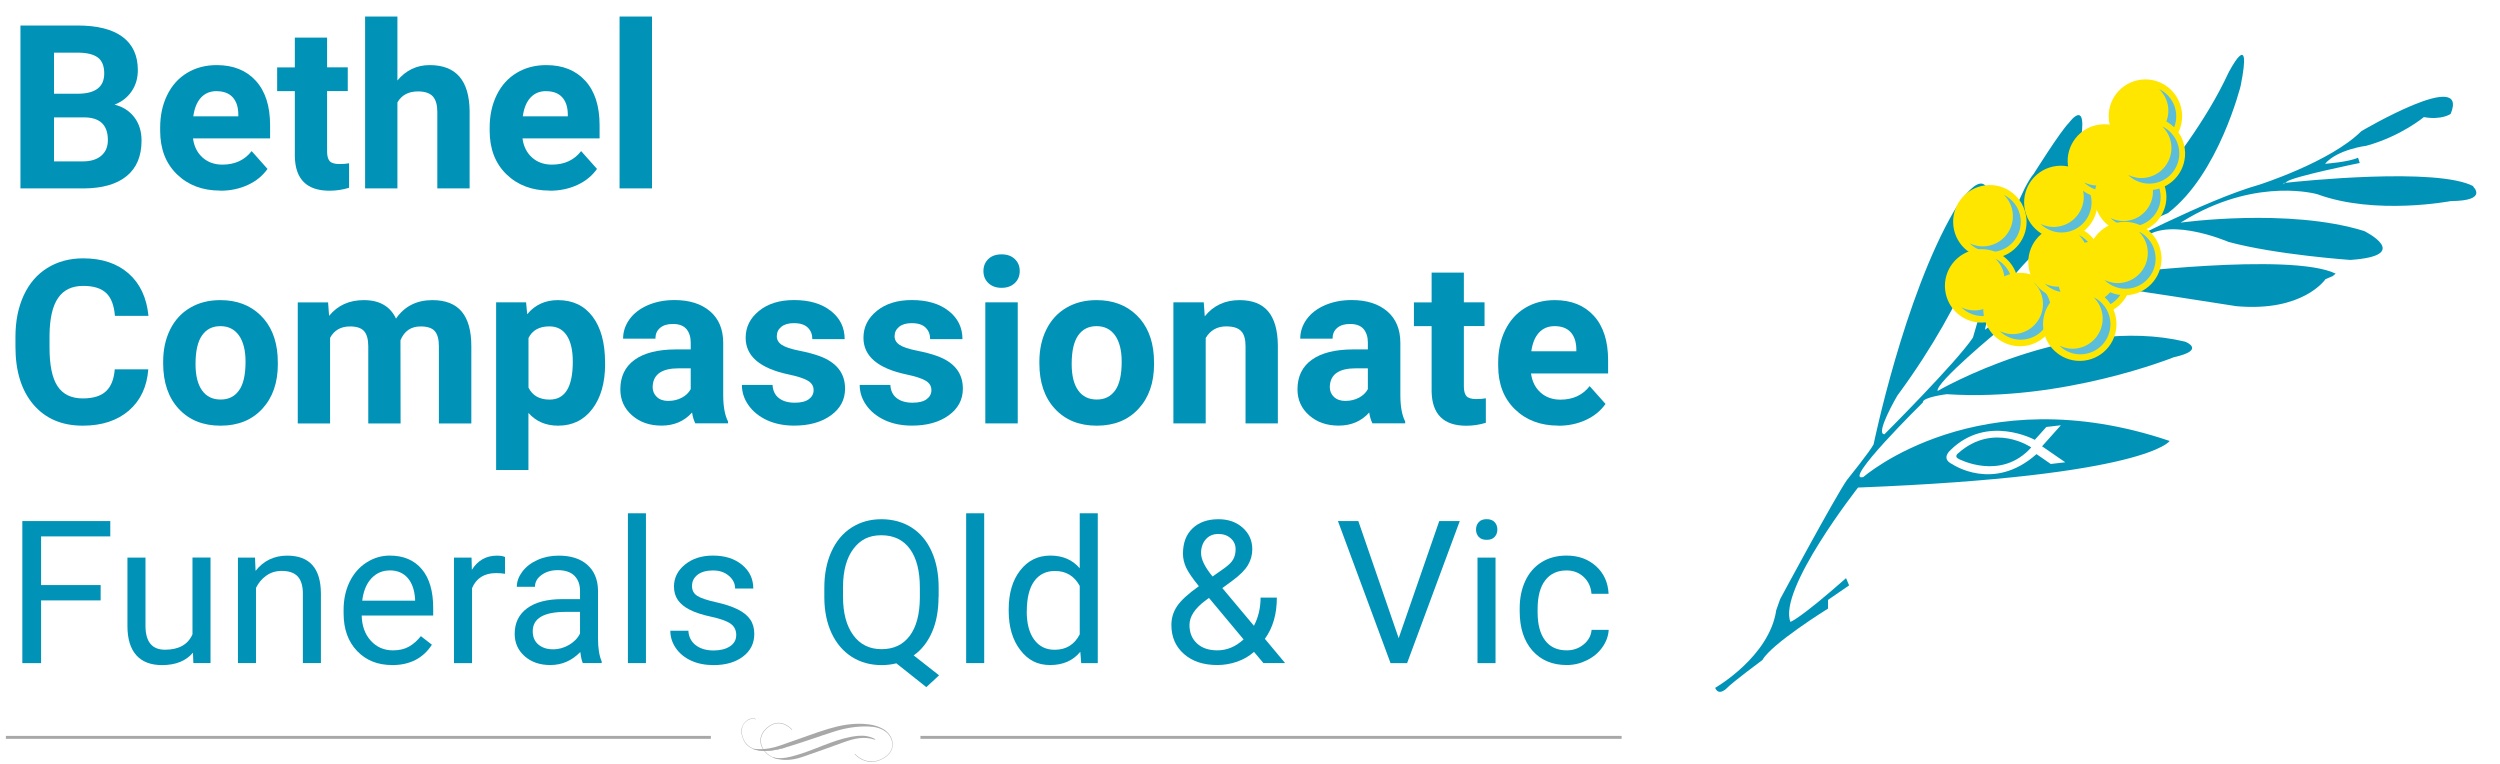 <svg xmlns="http://www.w3.org/2000/svg" id="Layer_1" data-name="Layer 1" viewBox="0 0 425.5 130"><defs><style>      .cls-1 {        fill: #0093b7;      }      .cls-2 {        fill: #5bbdda;      }      .cls-3 {        fill: #ffe600;      }      .cls-4 {        fill: #a8a8a8;      }    </style></defs><g><path class="cls-1" d="M3.48,32.06V4.34h9.71c3.36,0,5.92.64,7.66,1.93,1.74,1.29,2.61,3.18,2.61,5.67,0,1.36-.35,2.56-1.05,3.59-.7,1.04-1.67,1.79-2.91,2.28,1.42.36,2.54,1.07,3.36,2.15.82,1.08,1.23,2.4,1.23,3.96,0,2.67-.85,4.68-2.55,6.06s-4.13,2.07-7.27,2.09H3.48ZM9.19,15.95h4.23c2.88-.05,4.32-1.2,4.32-3.45,0-1.26-.36-2.16-1.09-2.71-.73-.55-1.88-.83-3.46-.83h-4v6.99ZM9.19,19.99v7.48h4.89c1.35,0,2.4-.32,3.15-.96.75-.64,1.13-1.53,1.13-2.66,0-2.54-1.31-3.83-3.94-3.87h-5.24Z"></path><path class="cls-1" d="M37.49,32.44c-3.02,0-5.48-.93-7.38-2.78-1.9-1.85-2.85-4.32-2.85-7.41v-.53c0-2.07.4-3.92,1.2-5.55.8-1.63,1.93-2.89,3.4-3.77,1.47-.88,3.14-1.32,5.02-1.32,2.82,0,5.04.89,6.66,2.67,1.62,1.78,2.43,4.3,2.43,7.56v2.25h-13.12c.18,1.35.71,2.42,1.61,3.24.9.81,2.03,1.22,3.4,1.22,2.12,0,3.78-.77,4.97-2.3l2.7,3.03c-.83,1.17-1.94,2.08-3.35,2.73-1.41.65-2.97.98-4.68.98ZM36.86,15.51c-1.09,0-1.98.37-2.66,1.11-.68.74-1.11,1.8-1.3,3.18h7.66v-.44c-.03-1.22-.36-2.17-.99-2.84-.63-.67-1.54-1-2.7-1Z"></path><path class="cls-1" d="M55.67,6.39v5.07h3.52v4.04h-3.52v10.28c0,.76.15,1.31.44,1.64s.85.5,1.68.5c.61,0,1.15-.04,1.62-.13v4.17c-1.08.33-2.19.5-3.33.5-3.86,0-5.83-1.95-5.9-5.85v-11.1h-3.01v-4.04h3.01v-5.07h5.5Z"></path><path class="cls-1" d="M67.63,13.71c1.46-1.75,3.29-2.63,5.5-2.63,4.47,0,6.73,2.6,6.8,7.79v13.2h-5.5v-13.04c0-1.18-.25-2.05-.76-2.62-.51-.56-1.35-.85-2.53-.85-1.61,0-2.78.62-3.5,1.87v14.64h-5.5V2.81h5.5v10.89Z"></path><path class="cls-1" d="M93.57,32.44c-3.02,0-5.48-.93-7.38-2.78-1.9-1.85-2.85-4.32-2.85-7.41v-.53c0-2.07.4-3.92,1.2-5.55.8-1.63,1.93-2.89,3.4-3.77,1.47-.88,3.14-1.32,5.02-1.32,2.82,0,5.04.89,6.66,2.67,1.62,1.78,2.43,4.3,2.43,7.56v2.25h-13.12c.18,1.35.71,2.42,1.61,3.24.9.81,2.03,1.22,3.4,1.22,2.12,0,3.78-.77,4.97-2.3l2.7,3.03c-.83,1.17-1.94,2.08-3.35,2.73-1.41.65-2.97.98-4.68.98ZM92.94,15.51c-1.09,0-1.98.37-2.66,1.11-.68.74-1.11,1.8-1.3,3.18h7.66v-.44c-.03-1.22-.36-2.17-.99-2.84-.63-.67-1.54-1-2.7-1Z"></path><path class="cls-1" d="M110.97,32.06h-5.52V2.81h5.52v29.25Z"></path><path class="cls-1" d="M25.24,62.83c-.22,2.98-1.32,5.33-3.3,7.05-1.99,1.71-4.61,2.57-7.86,2.57-3.55,0-6.35-1.2-8.39-3.59-2.04-2.39-3.06-5.68-3.06-9.85v-1.69c0-2.67.47-5.01,1.41-7.05.94-2.03,2.28-3.59,4.03-4.67,1.75-1.08,3.77-1.63,6.08-1.63,3.2,0,5.78.86,7.73,2.57,1.95,1.71,3.08,4.12,3.39,7.22h-5.71c-.14-1.79-.64-3.09-1.49-3.89-.86-.81-2.16-1.21-3.91-1.21-1.9,0-3.33.68-4.27,2.05-.95,1.37-1.43,3.48-1.46,6.35v2.1c0,3,.45,5.19,1.36,6.57.91,1.38,2.34,2.08,4.29,2.08,1.76,0,3.08-.4,3.95-1.21.87-.81,1.37-2.05,1.5-3.74h5.71Z"></path><path class="cls-1" d="M27.77,61.57c0-2.04.39-3.87,1.18-5.47s1.92-2.84,3.4-3.71c1.48-.88,3.2-1.31,5.15-1.31,2.78,0,5.05.85,6.81,2.55,1.76,1.7,2.74,4.01,2.94,6.93l.04,1.41c0,3.16-.88,5.7-2.65,7.61-1.76,1.91-4.13,2.87-7.1,2.87s-5.34-.95-7.11-2.86c-1.77-1.9-2.66-4.49-2.66-7.77v-.25ZM33.28,61.96c0,1.96.37,3.46,1.11,4.49.74,1.04,1.79,1.55,3.16,1.55s2.37-.51,3.12-1.54,1.12-2.66,1.12-4.91c0-1.92-.38-3.41-1.12-4.46-.75-1.05-1.8-1.58-3.16-1.58s-2.39.53-3.12,1.57c-.74,1.05-1.11,2.67-1.11,4.87Z"></path><path class="cls-1" d="M55.84,51.46l.17,2.3c1.46-1.79,3.43-2.68,5.92-2.68,2.65,0,4.48,1.05,5.47,3.14,1.45-2.09,3.51-3.14,6.19-3.14,2.23,0,3.9.65,4.99,1.95,1.09,1.3,1.64,3.26,1.64,5.88v13.16h-5.52v-13.14c0-1.17-.23-2.02-.69-2.56-.46-.54-1.26-.81-2.42-.81-1.65,0-2.79.79-3.43,2.36l.02,14.15h-5.5v-13.12c0-1.19-.24-2.06-.71-2.59s-1.27-.8-2.4-.8c-1.56,0-2.69.65-3.39,1.94v14.57h-5.5v-20.6h5.16Z"></path><path class="cls-1" d="M102.99,61.95c0,3.17-.72,5.72-2.16,7.63-1.44,1.91-3.39,2.87-5.84,2.87-2.08,0-3.76-.72-5.05-2.17v9.71h-5.5v-28.53h5.1l.19,2.02c1.33-1.6,3.07-2.4,5.22-2.4,2.54,0,4.51.94,5.92,2.82s2.11,4.47,2.11,7.77v.29ZM97.49,61.55c0-1.92-.34-3.4-1.02-4.44-.68-1.04-1.67-1.56-2.96-1.56-1.73,0-2.91.66-3.56,1.98v8.44c.67,1.36,1.87,2.04,3.6,2.04,2.63,0,3.94-2.15,3.94-6.46Z"></path><path class="cls-1" d="M118.34,72.06c-.25-.5-.44-1.11-.55-1.85-1.33,1.49-3.07,2.23-5.2,2.23-2.02,0-3.69-.58-5.02-1.75-1.33-1.17-1.99-2.64-1.99-4.42,0-2.18.81-3.86,2.43-5.03,1.62-1.17,3.96-1.76,7.02-1.77h2.53v-1.18c0-.95-.25-1.71-.73-2.29-.49-.57-1.26-.86-2.31-.86-.93,0-1.65.22-2.18.67-.53.45-.79,1.05-.79,1.83h-5.5c0-1.19.37-2.3,1.1-3.31s1.78-1.81,3.12-2.39c1.35-.58,2.86-.87,4.53-.87,2.54,0,4.55.64,6.05,1.91,1.49,1.28,2.24,3.07,2.24,5.38v8.93c.01,1.96.29,3.43.82,4.44v.32h-5.56ZM113.79,68.23c.81,0,1.56-.18,2.25-.54.69-.36,1.19-.85,1.52-1.46v-3.54h-2.06c-2.76,0-4.22.95-4.4,2.86l-.02.32c0,.69.24,1.25.72,1.7s1.14.67,1.98.67Z"></path><path class="cls-1" d="M138.47,66.37c0-.67-.33-1.2-1-1.59-.67-.39-1.74-.73-3.21-1.04-4.9-1.03-7.35-3.11-7.35-6.25,0-1.83.76-3.35,2.28-4.58,1.52-1.23,3.5-1.84,5.95-1.84,2.62,0,4.71.62,6.27,1.85,1.57,1.23,2.35,2.83,2.35,4.8h-5.5c0-.79-.25-1.44-.76-1.95-.51-.51-1.3-.77-2.38-.77-.93,0-1.64.21-2.15.63-.51.42-.76.95-.76,1.6,0,.61.29,1.1.87,1.48.58.37,1.55.7,2.92.97,1.37.27,2.53.58,3.47.92,2.91,1.07,4.36,2.91,4.36,5.54,0,1.88-.81,3.4-2.42,4.56-1.61,1.16-3.69,1.74-6.25,1.74-1.73,0-3.26-.31-4.6-.92-1.34-.62-2.39-1.46-3.15-2.53-.76-1.07-1.14-2.23-1.14-3.48h5.22c.05.98.41,1.73,1.08,2.25s1.57.78,2.71.78c1.05,0,1.85-.2,2.39-.6.54-.4.81-.92.81-1.57Z"></path><path class="cls-1" d="M158.52,66.37c0-.67-.33-1.2-1-1.59-.67-.39-1.74-.73-3.21-1.04-4.9-1.03-7.35-3.11-7.35-6.25,0-1.83.76-3.35,2.28-4.58,1.52-1.23,3.5-1.84,5.95-1.84,2.62,0,4.71.62,6.27,1.85,1.57,1.23,2.35,2.83,2.35,4.8h-5.5c0-.79-.25-1.44-.76-1.95-.51-.51-1.3-.77-2.38-.77-.93,0-1.64.21-2.15.63-.51.42-.76.95-.76,1.6,0,.61.29,1.1.87,1.48.58.37,1.55.7,2.92.97,1.37.27,2.53.58,3.47.92,2.91,1.07,4.36,2.91,4.36,5.54,0,1.88-.81,3.4-2.42,4.56-1.61,1.16-3.69,1.74-6.25,1.74-1.73,0-3.26-.31-4.6-.92-1.34-.62-2.39-1.46-3.15-2.53-.76-1.07-1.14-2.23-1.14-3.48h5.22c.05.98.41,1.73,1.08,2.25s1.57.78,2.71.78c1.05,0,1.85-.2,2.39-.6.54-.4.81-.92.81-1.57Z"></path><path class="cls-1" d="M167.38,46.13c0-.83.28-1.5.83-2.04.55-.53,1.3-.8,2.26-.8s1.69.27,2.25.8c.56.53.84,1.21.84,2.04s-.28,1.52-.85,2.06c-.57.53-1.31.8-2.24.8s-1.67-.27-2.24-.8c-.56-.53-.85-1.22-.85-2.06ZM173.22,72.06h-5.52v-20.6h5.52v20.6Z"></path><path class="cls-1" d="M176.9,61.57c0-2.04.39-3.87,1.18-5.47s1.92-2.84,3.4-3.71c1.48-.88,3.2-1.31,5.15-1.31,2.78,0,5.05.85,6.81,2.55,1.76,1.7,2.74,4.01,2.94,6.93l.04,1.41c0,3.16-.88,5.7-2.65,7.61-1.76,1.91-4.13,2.87-7.1,2.87s-5.34-.95-7.11-2.86c-1.77-1.9-2.66-4.49-2.66-7.77v-.25ZM182.4,61.96c0,1.96.37,3.46,1.11,4.49.74,1.04,1.79,1.55,3.16,1.55s2.37-.51,3.12-1.54,1.12-2.66,1.12-4.91c0-1.92-.38-3.41-1.12-4.46-.75-1.05-1.8-1.58-3.16-1.58s-2.39.53-3.12,1.57c-.74,1.05-1.11,2.67-1.11,4.87Z"></path><path class="cls-1" d="M204.88,51.46l.17,2.38c1.47-1.84,3.45-2.76,5.92-2.76,2.18,0,3.81.64,4.88,1.92,1.07,1.28,1.61,3.2,1.64,5.75v13.31h-5.5v-13.18c0-1.17-.25-2.02-.76-2.54-.51-.53-1.35-.79-2.53-.79-1.55,0-2.71.66-3.49,1.98v14.53h-5.5v-20.6h5.18Z"></path><path class="cls-1" d="M233.59,72.06c-.25-.5-.44-1.11-.55-1.85-1.33,1.49-3.07,2.23-5.2,2.23-2.02,0-3.69-.58-5.02-1.75-1.33-1.17-1.99-2.64-1.99-4.42,0-2.18.81-3.86,2.43-5.03,1.62-1.17,3.96-1.76,7.02-1.77h2.53v-1.18c0-.95-.25-1.71-.73-2.29-.49-.57-1.26-.86-2.31-.86-.93,0-1.65.22-2.18.67-.53.45-.79,1.05-.79,1.83h-5.5c0-1.19.37-2.3,1.1-3.31s1.78-1.81,3.12-2.39c1.35-.58,2.86-.87,4.53-.87,2.54,0,4.55.64,6.05,1.91,1.49,1.28,2.24,3.07,2.24,5.38v8.93c.01,1.96.29,3.43.82,4.44v.32h-5.56ZM229.04,68.23c.81,0,1.56-.18,2.25-.54.69-.36,1.19-.85,1.52-1.46v-3.54h-2.06c-2.76,0-4.22.95-4.4,2.86l-.02.32c0,.69.24,1.25.72,1.7s1.14.67,1.98.67Z"></path><path class="cls-1" d="M249.15,46.39v5.07h3.52v4.04h-3.52v10.28c0,.76.15,1.31.44,1.64s.85.5,1.68.5c.61,0,1.15-.04,1.62-.13v4.17c-1.08.33-2.19.5-3.33.5-3.86,0-5.83-1.95-5.9-5.85v-11.1h-3.01v-4.04h3.01v-5.07h5.5Z"></path><path class="cls-1" d="M265.22,72.44c-3.02,0-5.48-.93-7.38-2.78-1.9-1.85-2.85-4.32-2.85-7.41v-.53c0-2.07.4-3.92,1.2-5.55.8-1.63,1.93-2.89,3.4-3.77,1.47-.88,3.14-1.32,5.02-1.32,2.82,0,5.04.89,6.66,2.67,1.62,1.78,2.43,4.3,2.43,7.56v2.25h-13.12c.18,1.35.71,2.42,1.61,3.24.9.81,2.03,1.22,3.4,1.22,2.12,0,3.78-.77,4.97-2.3l2.7,3.03c-.83,1.17-1.94,2.08-3.35,2.73-1.41.65-2.97.98-4.68.98ZM264.59,55.51c-1.09,0-1.98.37-2.66,1.11-.68.74-1.11,1.8-1.3,3.17h7.66v-.44c-.03-1.22-.36-2.17-.99-2.84-.63-.67-1.54-1-2.7-1Z"></path><path class="cls-1" d="M17.14,102.19H6.99v10.67h-3.19v-24.17h14.97v2.61H6.99v8.28h10.14v2.61Z"></path><path class="cls-1" d="M32.84,111.09c-1.2,1.41-2.95,2.11-5.26,2.11-1.92,0-3.37-.56-4.37-1.67-1-1.11-1.51-2.76-1.52-4.94v-11.69h3.07v11.6c0,2.72,1.11,4.08,3.32,4.08,2.35,0,3.91-.87,4.68-2.62v-13.07h3.07v17.96h-2.92l-.07-1.78Z"></path><path class="cls-1" d="M43.4,94.9l.1,2.26c1.37-1.73,3.17-2.59,5.38-2.59,3.8,0,5.71,2.14,5.74,6.42v11.87h-3.07v-11.89c-.01-1.29-.31-2.25-.89-2.87-.58-.62-1.49-.93-2.71-.93-1,0-1.87.27-2.62.8s-1.34,1.23-1.76,2.09v12.8h-3.07v-17.96h2.91Z"></path><path class="cls-1" d="M66.71,113.19c-2.43,0-4.42-.8-5.94-2.4-1.53-1.6-2.29-3.74-2.29-6.42v-.56c0-1.78.34-3.37,1.02-4.77.68-1.4,1.63-2.5,2.86-3.29,1.22-.79,2.55-1.19,3.98-1.19,2.33,0,4.15.77,5.45,2.31s1.94,3.74,1.94,6.61v1.28h-12.17c.04,1.77.56,3.2,1.55,4.29.99,1.09,2.25,1.64,3.78,1.64,1.08,0,2-.22,2.76-.66s1.41-1.03,1.98-1.76l1.88,1.46c-1.5,2.31-3.76,3.47-6.77,3.47ZM66.33,97.09c-1.24,0-2.28.45-3.12,1.35-.84.9-1.36,2.17-1.56,3.79h9v-.23c-.09-1.56-.51-2.77-1.26-3.63-.75-.86-1.77-1.29-3.05-1.29Z"></path><path class="cls-1" d="M85.95,97.66c-.46-.08-.97-.12-1.51-.12-2.01,0-3.38.86-4.1,2.57v12.75h-3.07v-17.96h2.99l.05,2.08c1.01-1.6,2.43-2.41,4.28-2.41.6,0,1.05.08,1.36.23v2.86Z"></path><path class="cls-1" d="M99.2,112.86c-.18-.35-.32-.99-.43-1.89-1.43,1.48-3.13,2.22-5.11,2.22-1.77,0-3.22-.5-4.36-1.5-1.13-1-1.7-2.27-1.7-3.81,0-1.87.71-3.32,2.13-4.36,1.42-1.04,3.42-1.55,6-1.55h2.99v-1.41c0-1.07-.32-1.93-.96-2.57-.64-.64-1.59-.95-2.84-.95-1.1,0-2.01.28-2.76.83s-1.11,1.22-1.11,2.01h-3.09c0-.9.32-1.76.95-2.6.64-.84,1.5-1.5,2.59-1.98,1.09-.49,2.29-.73,3.59-.73,2.07,0,3.69.52,4.86,1.55,1.17,1.03,1.78,2.46,1.83,4.27v8.27c0,1.65.21,2.96.63,3.93v.27h-3.22ZM94.1,110.52c.96,0,1.88-.25,2.74-.75s1.49-1.15,1.88-1.94v-3.69h-2.41c-3.76,0-5.64,1.1-5.64,3.3,0,.96.32,1.72.96,2.26s1.47.81,2.47.81Z"></path><path class="cls-1" d="M109.94,112.86h-3.07v-25.5h3.07v25.5Z"></path><path class="cls-1" d="M125.31,108.1c0-.83-.31-1.47-.94-1.93-.63-.46-1.72-.85-3.27-1.19-1.55-.33-2.79-.73-3.7-1.2-.91-.46-1.59-1.02-2.03-1.66-.44-.64-.66-1.41-.66-2.29,0-1.47.62-2.72,1.87-3.74,1.25-1.02,2.84-1.53,4.77-1.53,2.04,0,3.69.53,4.96,1.58,1.27,1.05,1.9,2.4,1.9,4.03h-3.09c0-.84-.36-1.57-1.07-2.17-.71-.61-1.61-.91-2.7-.91s-1.99.24-2.62.73-.95,1.12-.95,1.91c0,.74.29,1.3.88,1.68s1.65.74,3.18,1.08c1.53.34,2.77.75,3.73,1.23s1.66,1.05,2.12,1.72c.46.67.69,1.49.69,2.45,0,1.6-.64,2.89-1.93,3.86-1.28.97-2.95,1.45-5,1.45-1.44,0-2.71-.25-3.82-.76s-1.97-1.22-2.6-2.13c-.63-.91-.94-1.9-.94-2.96h3.07c.06,1.03.47,1.85,1.24,2.45.77.6,1.79.91,3.05.91,1.16,0,2.09-.24,2.8-.71.7-.47,1.05-1.1,1.05-1.88Z"></path><path class="cls-1" d="M159.74,101.56c0,2.33-.37,4.35-1.11,6.03-.74,1.69-1.78,3.01-3.12,3.96l4.32,3.39-2.17,2.01-5.1-4.05c-.8.2-1.64.3-2.52.3-1.9,0-3.59-.47-5.06-1.4-1.47-.94-2.61-2.27-3.43-4-.81-1.73-1.23-3.74-1.25-6.02v-1.74c0-2.32.4-4.38,1.21-6.16s1.95-3.15,3.43-4.09c1.48-.95,3.17-1.42,5.07-1.42s3.66.47,5.14,1.41c1.48.94,2.61,2.29,3.41,4.06.8,1.76,1.2,3.83,1.2,6.18v1.54ZM156.56,100c0-2.84-.57-5.04-1.7-6.58-1.13-1.54-2.75-2.32-4.86-2.32s-3.58.77-4.74,2.3c-1.16,1.53-1.75,3.66-1.78,6.38v1.78c0,2.77.58,4.95,1.74,6.54,1.16,1.59,2.76,2.39,4.82,2.39s3.65-.75,4.78-2.25c1.13-1.5,1.71-3.65,1.74-6.45v-1.79Z"></path><path class="cls-1" d="M167.51,112.86h-3.07v-25.5h3.07v25.5Z"></path><path class="cls-1" d="M171.68,103.73c0-2.76.65-4.97,1.96-6.65,1.31-1.68,3.02-2.52,5.13-2.52s3.77.72,5,2.16v-9.36h3.07v25.5h-2.82l-.15-1.93c-1.23,1.5-2.94,2.26-5.13,2.26s-3.78-.85-5.09-2.56c-1.31-1.7-1.97-3.93-1.97-6.67v-.23ZM174.75,104.08c0,2.04.42,3.63,1.26,4.78s2,1.73,3.49,1.73c1.95,0,3.37-.87,4.27-2.62v-8.25c-.92-1.69-2.33-2.54-4.23-2.54-1.5,0-2.68.58-3.52,1.74s-1.26,2.88-1.26,5.16Z"></path><path class="cls-1" d="M199.37,106.37c0-1.16.32-2.23.97-3.2.65-.97,1.88-2.11,3.71-3.4-1.07-1.31-1.79-2.36-2.16-3.15s-.55-1.59-.55-2.37c0-1.84.54-3.28,1.63-4.32s2.56-1.56,4.42-1.56c1.66,0,3.03.48,4.12,1.45,1.08.97,1.63,2.19,1.63,3.66,0,.97-.25,1.87-.74,2.7-.49.83-1.35,1.69-2.58,2.6l-1.78,1.31,5.38,6.42c.75-1.44,1.13-3.04,1.13-4.8h2.77c0,2.82-.68,5.16-2.04,7.02l3.45,4.13h-3.69l-1.61-1.91c-.82.73-1.78,1.29-2.88,1.67-1.1.38-2.22.57-3.36.57-2.36,0-4.25-.62-5.68-1.88s-2.14-2.9-2.14-4.95ZM207.19,110.69c1.63,0,3.12-.62,4.47-1.86l-5.89-7.06-.55.4c-1.85,1.36-2.77,2.76-2.77,4.2,0,1.31.42,2.35,1.27,3.14.85.79,2.01,1.18,3.48,1.18ZM204.42,94.14c0,1.06.65,2.39,1.96,3.98l1.96-1.38c.75-.53,1.27-1.04,1.54-1.52.28-.48.42-1.07.42-1.75,0-.74-.28-1.36-.83-1.85-.55-.49-1.25-.74-2.09-.74-.91,0-1.63.31-2.16.92-.53.61-.8,1.39-.8,2.33Z"></path><path class="cls-1" d="M238.05,108.63l6.91-19.94h3.49l-8.96,24.17h-2.82l-8.95-24.17h3.47l6.87,19.94Z"></path><path class="cls-1" d="M251.22,90.13c0-.5.15-.92.46-1.26.3-.34.76-.51,1.35-.51s1.05.17,1.36.51.46.76.46,1.26-.16.91-.46,1.25-.76.5-1.36.5-1.05-.17-1.35-.5c-.3-.33-.46-.75-.46-1.25ZM254.54,112.86h-3.07v-17.96h3.07v17.96Z"></path><path class="cls-1" d="M266.66,110.69c1.1,0,2.05-.33,2.87-1s1.27-1.49,1.36-2.49h2.91c-.06,1.03-.41,2.01-1.06,2.94s-1.52,1.67-2.62,2.22c-1.09.55-2.24.83-3.46.83-2.45,0-4.39-.82-5.84-2.45-1.44-1.63-2.17-3.87-2.17-6.7v-.51c0-1.75.32-3.3.96-4.67s1.56-2.42,2.76-3.17c1.2-.75,2.62-1.13,4.26-1.13,2.01,0,3.69.6,5.02,1.81,1.33,1.21,2.04,2.77,2.13,4.7h-2.91c-.09-1.16-.53-2.12-1.32-2.86-.79-.75-1.77-1.12-2.93-1.12-1.56,0-2.77.56-3.63,1.69-.86,1.12-1.29,2.75-1.29,4.87v.58c0,2.07.43,3.66,1.28,4.78s2.07,1.68,3.65,1.68Z"></path></g><g><rect class="cls-4" x="156.66" y="125.25" width="119.34" height=".5"></rect><rect class="cls-4" x="1" y="125.25" width="119.99" height=".5"></rect><path class="cls-4" d="M128.26,127.45c.45.03,2.13.28,4.47-.55.35-.13.71-.25,1.06-.37,2.39-.81,4.75-1.73,7.17-2.47,1.95-.59,3.93-.96,5.97-.86,1.29.07,2.53.31,3.64,1.04.17.11.31.27.46.4.01.06,0,.1-.07.07-.93-.8-2.04-1.03-3.21-1.06-2-.06-3.93.27-5.83.88-2.52.8-4.99,1.7-7.52,2.48-1.34.41-2.69.77-4.1.81-.69.02-1.37-.1-2.03-.3-.02-.02-.02-.03-.02-.04,0-.01.01-.02.02-.02h0Z"></path><path class="cls-4" d="M131.53,128.88c1.52.42,3.02-.06,4.46-.49,1.78-.54,3.49-1.3,5.25-1.94,1.57-.57,3.16-1.06,4.82-1.21,1.01-.09,2,.06,2.91.57,0,.07-.01.11-.09.08-1.81-.62-3.53-.18-5.25.43-2.37.85-4.72,1.73-7.11,2.53-1.54.52-3.15.7-4.74.18-.13-.04-.33-.18-.26-.14h0Z"></path><path class="cls-4" d="M130.21,127.81c-1.48,0-2.97-.4-3.64-1.81-.39-.82-.49-1.57-.29-2.22.16-.51.51-.96.98-1.24.55-.34,1.17-.39,1.36-.13l-.06.04c-.15-.21-.7-.2-1.27.14-1.31.8-1.21,2.26-.67,3.37,1.3,2.71,5.71,1.61,7.02,1.21l.02.07c-.65.2-2.05.57-3.46.57h0Z"></path><path class="cls-4" d="M132.31,129.15c-1.31-.21-2.46-1.2-2.8-2.41-.29-1.06.09-2.11,1.09-2.94.69-.57,1.41-.83,2.14-.76,1.24.11,2.09,1.14,2.1,1.15l-.05.05s-.85-1.01-2.05-1.12c-.72-.07-1.42.18-2.09.74-.97.81-1.35,1.83-1.06,2.87.33,1.19,1.45,2.16,2.74,2.37v.07s-.01,0-.01,0Z"></path><path class="cls-4" d="M148.34,129.68c-1.74,0-2.87-1.31-2.88-1.33l.05-.05s1.8,2.09,4.33.97c1.45-.64,1.89-1.52,2-2.14.14-.82-.17-1.74-.89-2.44l.07-.07c.73.7,1.03,1.68.88,2.52-.11.64-.56,1.54-2.04,2.19-.55.24-1.06.34-1.53.34Z"></path></g><g><path class="cls-1" d="M333.39,78.12s7.16,3.81,12.33-1.97c0,0-6.38-4.39-12.45,1,0,0-.77.58.12.96Z"></path><path class="cls-2" d="M388.95,31.12c-.13.01-.21.03-.21.03,0,0-.52.5.21-.03Z"></path><path class="cls-1" d="M421,31.71c-6.18-3.3-29.65-.86-32.06-.59-.74.53-.21.03-.21.03,0,0,.09,0,.21-.03.09-.07.19-.13.3-.22,1.19-.89,12.39-3.16,12.39-3.16l-.29-.9c-1.57.74-5.62,1.04-5.62,1.04,2.11-2.47,7.04-3.07,7.04-3.07,5.91-1.63,9.78-4.88,9.78-4.88,3.03.55,4.56-.54,4.56-.54,3.3-7.98-15.19,2.93-15.19,2.93-5.29,5.27-17.42,9.13-17.42,9.13-9.13,2.58-24.96,10.95-24.96,10.95-2.02-1.43,9.45-6.13,9.45-6.13,8.64-6.59,12.38-21.66,12.38-21.66,2.09-10.44-2.11-2.15-2.11-2.15-7.35,15.88-24.14,31.78-24.14,31.78-4.02,1.96-17.27,11.88-17.27,11.88.98-5.67,7.44-12,7.44-12,6.99-11.2,8.3-17.28,8.3-17.28,2.51-11.42-1.45-5.93-1.45-5.93-1.48,1.47-5.99,8.67-5.99,8.67-3.74,4.35-10.35,27.89-10.35,27.89-2.83,4.23-15.06,16.44-15.06,16.44-1.66,0,2.18-6.55,2.18-6.55,12.58-17.06,15.8-30.22,15.8-30.22.54-12.46-6.08-1.31-6.08-1.31-8.59,14.73-13.74,39.79-13.74,39.79-.59,1.18-4.55,6.09-4.55,6.09-2.05,2.95-11.35,20.24-11.35,20.24l-.67,1.89c-1.15,7.93-10.4,13.23-10.4,13.23.62,1.48,1.97.07,1.97.07.98-1.04,6.08-4.81,6.08-4.81,1.52-2.76,11.16-8.75,11.16-8.75v-1.48l3.59-2.47-.52-1.23c-8.03,7.08-9.47,7.44-9.47,7.44-2.14-5.48,11.51-22.86,11.51-22.86,49.31-1.93,53.04-7.93,53.04-7.93-32.55-11.02-52.14,6.14-52.14,6.14-3.77,1,10.13-12.69,10.13-12.69-.11-.91,4.08-1.41,4.08-1.41,19.78,1.32,38.66-6.3,38.66-6.3,5.59-1.23,1.9-2.64,1.9-2.64-19.62-4.68-42.13,8.39-42.13,8.39-.36-1.44,10.43-10.32,10.43-10.32,7.53-6.65,15.73-7.81,15.73-7.81,3.37.33,24.68,3.7,24.68,3.7,11.42,1.03,15.18-4.6,15.18-4.6l1.23-.52.5-.42c-7.66-3.71-38.11.12-38.11.12-6.88,1.2-2.59-1.53-2.59-1.53.44-.98,7.15-3.63,7.15-3.63,3.61-5.43,15.31-.36,15.31-.36,8.02,2.18,20.73,3.07,20.73,3.07,10.82-.75,2.37-4.92,2.37-4.92-12.88-4-31.26-1.43-31.26-1.43l1.55-.92c11.96-6.8,21.75-3.91,21.75-3.91,9.87,3.63,22.71,1.16,22.71,1.16,6.48-.04,3.77-2.48,3.77-2.48M332,76.58c6.25-6.14,14.32-1.72,14.32-1.72l1.97-2.19,2.47-.29-3.2,3.58,3.95,2.72-2.47.29-2.43-1.68c-7.32,6.53-14.32,1.72-14.32,1.72-2.08-.98-.29-2.42-.29-2.42"></path><path class="cls-3" d="M344.88,37.01c.41,3.42-2.03,6.53-5.46,6.94-3.44.41-6.54-2.03-6.95-5.46-.41-3.42,2.03-6.54,5.46-6.95,3.42-.41,6.53,2.03,6.94,5.47"></path><path class="cls-2" d="M341.04,33.15c.82.78,1.37,1.84,1.52,3.04.33,2.8-1.66,5.36-4.49,5.71-1.01.12-2-.08-2.85-.49,1.08,1.06,2.59,1.64,4.19,1.45,2.82-.34,4.82-2.89,4.49-5.71-.21-1.8-1.34-3.25-2.85-3.99"></path><path class="cls-3" d="M343.48,47.91c.41,3.44-2.02,6.54-5.46,6.95-3.44.41-6.54-2.03-6.95-5.46-.41-3.42,2.02-6.54,5.46-6.95,3.42-.41,6.53,2.03,6.94,5.46"></path><path class="cls-2" d="M339.63,44.05c.81.79,1.38,1.84,1.52,3.04.34,2.81-1.67,5.36-4.48,5.71-1.02.12-2.01-.07-2.85-.49,1.07,1.04,2.58,1.64,4.19,1.44,2.81-.34,4.82-2.89,4.48-5.71-.21-1.8-1.34-3.25-2.85-3.99Z"></path><path class="cls-3" d="M350.01,51.94c.41,3.42-2.03,6.54-5.46,6.95-3.44.41-6.54-2.03-6.95-5.46-.41-3.42,2.03-6.54,5.46-6.95,3.42-.41,6.53,2.03,6.95,5.47"></path><path class="cls-2" d="M346.16,48.08c.81.79,1.37,1.84,1.52,3.04.34,2.81-1.66,5.36-4.49,5.71-1.01.12-2-.07-2.84-.49,1.07,1.06,2.58,1.64,4.19,1.44,2.81-.34,4.81-2.89,4.48-5.7-.21-1.8-1.35-3.25-2.85-4Z"></path><path class="cls-3" d="M357.67,43.85c.41,3.42-2.03,6.54-5.46,6.95-3.42.41-6.54-2.03-6.95-5.46-.41-3.42,2.04-6.53,5.46-6.94,3.42-.41,6.54,2.03,6.95,5.46"></path><path class="cls-2" d="M353.83,40.01c.81.79,1.36,1.82,1.51,3.04.34,2.81-1.65,5.38-4.48,5.71-1.02.12-2-.07-2.85-.49,1.07,1.06,2.58,1.64,4.19,1.44,2.81-.34,4.81-2.89,4.48-5.71-.21-1.8-1.35-3.25-2.84-3.99Z"></path><path class="cls-3" d="M356.96,33.71c.41,3.42-2.03,6.53-5.46,6.95-3.42.41-6.54-2.03-6.95-5.46-.41-3.44,2.03-6.54,5.46-6.95,3.42-.41,6.54,2.03,6.95,5.46Z"></path><path class="cls-2" d="M353.1,29.85c.81.79,1.37,1.82,1.52,3.03.34,2.81-1.66,5.38-4.49,5.71-1.02.12-1.99-.07-2.85-.49,1.07,1.04,2.58,1.63,4.19,1.44,2.82-.34,4.81-2.88,4.48-5.7-.21-1.8-1.34-3.26-2.85-3.99"></path><path class="cls-3" d="M364.37,26.65c.41,3.42-2.03,6.54-5.46,6.95-3.42.41-6.53-2.03-6.95-5.46-.41-3.42,2.03-6.54,5.46-6.95,3.42-.41,6.54,2.03,6.95,5.46Z"></path><path class="cls-2" d="M360.53,22.79c.81.79,1.37,1.84,1.52,3.04.34,2.8-1.66,5.36-4.49,5.71-1.02.12-1.99-.08-2.85-.49,1.07,1.04,2.58,1.64,4.19,1.44,2.82-.34,4.82-2.89,4.48-5.71-.21-1.8-1.35-3.25-2.85-3.99"></path><path class="cls-3" d="M371.36,19.03c.41,3.42-2.03,6.53-5.47,6.95-3.42.41-6.54-2.03-6.95-5.46-.41-3.44,2.03-6.54,5.46-6.96,3.42-.41,6.54,2.03,6.95,5.47"></path><path class="cls-2" d="M367.5,15.17c.79.79,1.37,1.84,1.52,3.04.34,2.81-1.66,5.36-4.48,5.71-1.02.12-2-.08-2.85-.49,1.08,1.04,2.58,1.63,4.19,1.44,2.82-.34,4.82-2.89,4.48-5.7-.21-1.8-1.35-3.25-2.84-4"></path><path class="cls-3" d="M368.68,32.79c.41,3.36-2,6.41-5.35,6.82-3.36.41-6.41-2-6.82-5.35-.41-3.36,1.99-6.41,5.35-6.82,3.36-.41,6.41,2,6.81,5.35"></path><path class="cls-2" d="M364.91,29.02c.79.77,1.35,1.8,1.49,2.97.33,2.76-1.64,5.26-4.4,5.6-.99.12-1.96-.07-2.79-.48,1.06,1.03,2.54,1.6,4.1,1.41,2.76-.33,4.73-2.84,4.4-5.59-.21-1.76-1.31-3.18-2.8-3.91"></path><path class="cls-3" d="M371.86,25.38c.41,3.42-2.02,6.54-5.46,6.95-3.42.41-6.54-2.03-6.95-5.46-.41-3.42,2.03-6.54,5.46-6.95,3.44-.41,6.54,2.03,6.95,5.46Z"></path><path class="cls-2" d="M368.02,21.52c.81.79,1.37,1.82,1.52,3.04.34,2.81-1.66,5.36-4.48,5.71-1.02.12-1.99-.08-2.85-.49,1.07,1.04,2.58,1.64,4.19,1.44,2.81-.34,4.82-2.89,4.48-5.71-.21-1.8-1.34-3.25-2.85-3.99Z"></path><path class="cls-3" d="M362.69,46.59c.41,3.44-2.03,6.54-5.46,6.95-3.42.41-6.53-2.03-6.95-5.47-.41-3.42,2.03-6.53,5.46-6.94,3.42-.41,6.54,2.03,6.95,5.46Z"></path><path class="cls-2" d="M358.85,42.73c.81.79,1.37,1.84,1.52,3.04.34,2.81-1.66,5.36-4.48,5.71-1.02.12-1.99-.07-2.85-.49,1.08,1.06,2.58,1.64,4.19,1.44,2.81-.34,4.82-2.89,4.48-5.7-.21-1.8-1.33-3.26-2.85-4Z"></path><path class="cls-3" d="M367.85,43.26c.41,3.42-2.03,6.54-5.46,6.95-3.44.41-6.54-2.03-6.95-5.46-.41-3.42,2.04-6.54,5.46-6.95,3.42-.41,6.53,2.03,6.94,5.47"></path><path class="cls-2" d="M364,39.4c.81.78,1.37,1.82,1.52,3.04.34,2.81-1.66,5.36-4.48,5.71-1.02.12-2-.08-2.85-.49,1.07,1.06,2.58,1.64,4.18,1.45,2.81-.34,4.82-2.89,4.48-5.71-.21-1.8-1.34-3.26-2.85-4"></path><path class="cls-3" d="M360.18,54.43c.41,3.42-2.03,6.54-5.46,6.95-3.42.41-6.54-2.03-6.95-5.46-.41-3.42,2.03-6.54,5.46-6.95,3.42-.41,6.54,2.03,6.95,5.46Z"></path><path class="cls-2" d="M356.32,50.57c.81.79,1.37,1.84,1.52,3.04.34,2.81-1.68,5.36-4.48,5.71-1.02.12-2-.08-2.85-.49,1.07,1.06,2.56,1.64,4.17,1.44,2.82-.34,4.82-2.89,4.48-5.71-.21-1.8-1.34-3.26-2.85-3.99"></path></g></svg>
